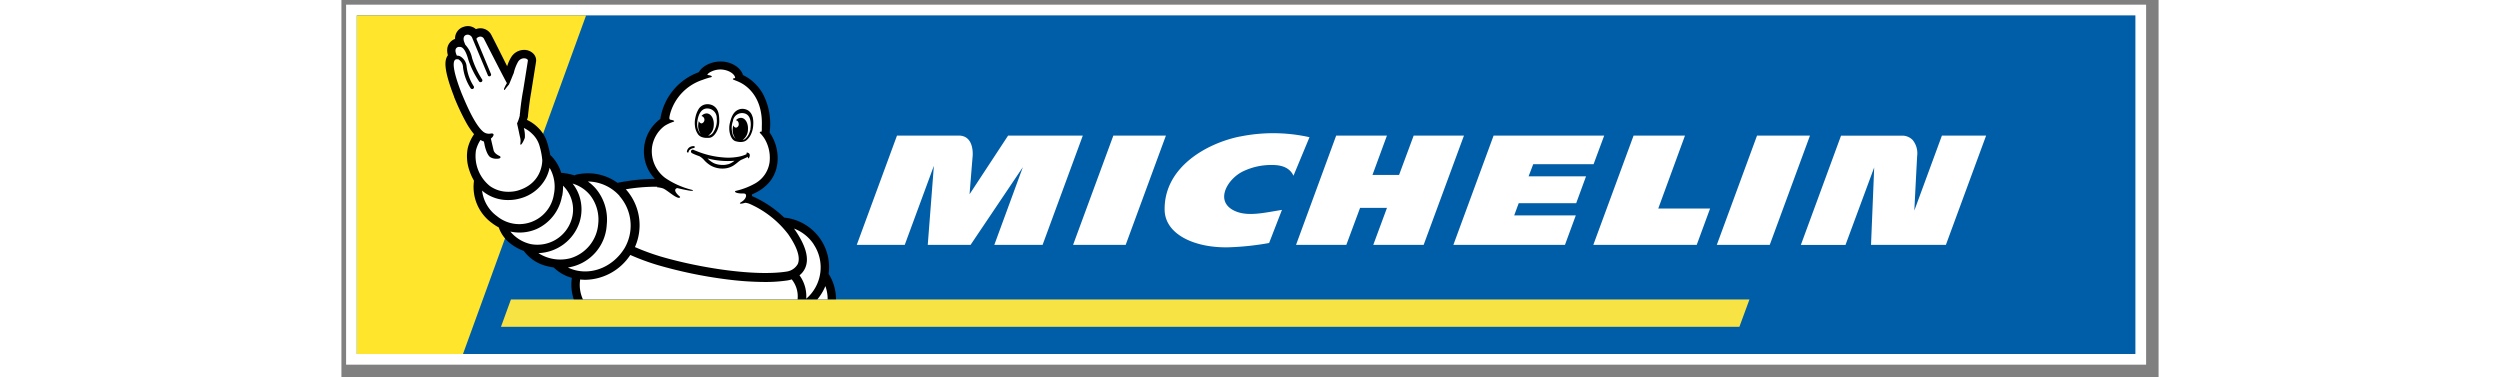 <svg xmlns="http://www.w3.org/2000/svg" height="64" viewBox="-1.09 -1.09 424.22 88.05"><rect x="-1.09" y="-1.09" width="424.22" height="88.05" fill="#808080" stroke="none"/><path d="M0 0h420.22v84.05H0z" fill="#fff"></path><path d="M2.5 2.5h415.22v79.05H2.5z" fill="#005da8"></path><path d="M56.03 2.5H2.5v79.05h24.79z" fill="#ffe52c"></path><path d="M327.62 68.82H38.48l-2.32 6.38h289.11z" fill="#f8e344"></path><path d="M208.61 30.79c-7.49 1.53-17.63 7-17.52 17.07.06 5.79 7.05 9 15.07 8.78a64.78 64.78 0 0 0 9.32-1l3-7.73c-3.94.62-7.71 1.57-10.69.38-5.35-2.14-2.05-7.7 1.72-9.43a15.09 15.09 0 0 1 6.66-1.43c1.13 0 3.89.07 5 2.51l3.74-9a38.88 38.88 0 0 0-16.24-.15m40.56-.23l-3.41 9.19h-6.21l3.38-9.19h-11.85l-9.37 25.51h11.74l3.21-8.64H243l-3.2 8.64h11.76l9.41-25.51zm-70.11 0l-9.4 25.51H182l9.39-25.51zm-24.57 0l-9 13.7s.57-7.17.72-8.89c.1-1.31-.05-4.81-3.26-4.81h-14.4l-9.39 25.51h11.2l6.8-18.45-1.43 18.45h10l12.2-18.13-6.66 18.13h11.27l9.39-25.51zm218 0l-6.44 17.51c.09-1.76.44-8.73.66-12.74a4.91 4.91 0 0 0-1.06-3.75 3.41 3.41 0 0 0-2.25-1H349l-9.38 25.51h10.42l6.7-18.09-.74 18.07h17.48l9.39-25.51zm-43.16 0L320 56.07h12.36l9.39-25.51zm-52.25 6.68h14.09l2.48-6.68h-25.82l-9.39 25.51h26.05l2.53-6.88H272.7l1.05-2.84h13.42l2.3-6.28h-13.41zm35.43-6.68h-12l-9.4 25.51h24.14l3.12-8.48h-12.1z" fill="#fff"></path><path d="M25.23 21.52v.07l.19.45A53.79 53.79 0 0 0 28 27.46a17 17 0 0 0 1.88 2.78 9.86 9.86 0 0 0-1.48 3.27 10 10 0 0 0 .44 5.35 11.62 11.62 0 0 0 1 2.2 1 1 0 0 0 0 .19A10.4 10.4 0 0 0 34.08 51a11.24 11.24 0 0 0 1.56 1 8.09 8.09 0 0 0 2.76 3.79 11.07 11.07 0 0 0 3.09 1.7A9.37 9.37 0 0 0 46.75 61a12.15 12.15 0 0 0 1.72.35l.09.1a9.87 9.87 0 0 0 4.15 2.33 10.66 10.66 0 0 0 .44 5h61.21a11 11 0 0 0-1.61-5.78l-.1-.13a11.64 11.64 0 0 0-9.28-13c-.31-.06-.63-.11-.94-.14h-.13a25.39 25.39 0 0 0-7.58-5.06l.11-.47h.13c3.32-1.44 5.29-3.89 5.71-7.08a10.48 10.48 0 0 0-1.79-7.26.84.84 0 0 0 0-.1 15 15 0 0 0-1.53-8.84 10.56 10.56 0 0 0-4.7-4.49c-.54-1.83-2.87-3.23-5.37-3.16-2 .05-4.11 1-4.92 2.49a13.85 13.85 0 0 0-9 10.92 9.38 9.38 0 0 0-1.28 14 44.69 44.69 0 0 0-8.63.9h-.11a11.79 11.79 0 0 0-9.62-1.89 1 1 0 0 0-.35.17 17.54 17.54 0 0 0-2.95-.6h-.2a9.65 9.65 0 0 0-2.38-4l-.18-.16a23.35 23.35 0 0 0-.66-2.73 8.12 8.12 0 0 0-2.24-3.71 8.82 8.82 0 0 0-2.54-1.76 6.36 6.36 0 0 0 .25-.85 1.75 1.75 0 0 0 0-.22s.36-3.44.76-5.47v-.07c1.11-6.94 1.12-7 1.13-7.11a2.24 2.24 0 0 0-.61-1.71 3 3 0 0 0-2.23-.91 3.55 3.55 0 0 0-3 1.74 9.46 9.46 0 0 0-.92 2.08C36.46 12.11 35 9.16 33.87 7l-.06-.11a2.89 2.89 0 0 0-2.44-1.38 3 3 0 0 0-1.07.2A2.85 2.85 0 0 0 28.42 5a3.31 3.31 0 0 0-1 .18A2.83 2.83 0 0 0 25.44 8a2.75 2.75 0 0 0-1.79 2.08 3.59 3.59 0 0 0 .07 1.52s0 .1.05.2l-.09.13c-.68 1.07-1 3 1.54 9.56"></path><g fill="#fff"><path d="M112.39 68.82H110a11.8 11.8 0 0 0 1.89-3.12 8.89 8.89 0 0 1 .53 3.12M72.54 42.62a6.19 6.19 0 0 1 1.43.27c.9.34 2.69 2.06 3.66 2.21.17 0 .61-.09.13-.43-.13-.1-1.26-1.09-.84-1.61a.5.5 0 0 1 .55-.21c1.4.35 2.58.55 3 .61H81s0-.15-.25-.23a19.19 19.19 0 0 1-6.24-2.77 7.8 7.8 0 0 1-3.09-7.15 7.51 7.51 0 0 1 2.92-5 8.46 8.46 0 0 1 2-.94c.79-.28-.5-.49-.6-.51-.33-.05-.35-.39-.08-1.43a11.59 11.59 0 0 1 7.58-7.88 14.91 14.91 0 0 1 1.7-.55c.76-.12.48-.46-.39-.56 0 0-.29 0-.15-.21a2.12 2.12 0 0 1 .43-.38 5 5 0 0 1 2.5-.72c1.77 0 3.3.94 3.48 1.85 0 0 .06.18-.15.19s-.61.15-.15.38c.11.05.58.2 1.25.51l.1.05c1.34.62 5.49 3.15 5.19 10.3v.64s0 .39-.06.59c-.39 0-.56.12-.28.4a8.55 8.55 0 0 1 1 1.28 8.73 8.73 0 0 1 1.15 5.48 6.76 6.76 0 0 1-3.49 5 16.85 16.85 0 0 1-4.39 1.67c-.42.09-.22.64 1.71.61.16 0 .52 0 .62.23.23.42-.16 1.23-1 1.73s-.15.52.86.21a3.52 3.52 0 0 1 1.17.31 23 23 0 0 1 8.85 7c2.14 3.08 2.92 5.5 2.25 7a3.58 3.58 0 0 1-2.6 1.75c-7.48 1.16-20.46-.89-29.41-3.52a54 54 0 0 1-6-2.2 12.55 12.55 0 0 0-2-13.35l-.13-.14a42.55 42.55 0 0 1 7.38-.6"></path><path d="M109.15 55.94a9.66 9.66 0 0 1-1.73 12.71 8.31 8.31 0 0 0-1.57-5.47 4.46 4.46 0 0 0 1.32-1.69c1-2.21.17-5.23-2.44-9l-.17-.22a9.61 9.61 0 0 1 4.6 3.66M63.82 44.67A10.45 10.45 0 0 1 65 56.86C62.45 61 57.83 63.06 53.54 62a9.19 9.19 0 0 1-1.75-.64 10.66 10.66 0 0 0 9.06-10 11.24 11.24 0 0 0-2.28-8.08 9.75 9.75 0 0 0-2.13-2 10.1 10.1 0 0 1 7.39 3.35"></path><path d="M57 44.52a9.25 9.25 0 0 1 1.86 6.65 9.1 9.1 0 0 1-6.41 8A9.4 9.4 0 0 1 44.89 58a10.48 10.48 0 0 0 9.59-7.17 9.93 9.93 0 0 0-.13-6.46 9.48 9.48 0 0 0-1.47-2.6A8.26 8.26 0 0 1 57 44.52"></path><path d="M50.45 44.64a11.66 11.66 0 0 0 .2-2.38 7.8 7.8 0 0 1 1.95 8 8.34 8.34 0 0 1-9.47 5.64 8.63 8.63 0 0 1-4.78-2.93 10.19 10.19 0 0 0 2.16.23 10.06 10.06 0 0 0 4-.84 10.38 10.38 0 0 0 5.9-7.7"></path><path d="M47.51 38.08a8.83 8.83 0 0 1 1 6.19 8.18 8.18 0 0 1-13.25 5.13 8.62 8.62 0 0 1-3.51-6 7.64 7.64 0 0 0 .62.5 9.29 9.29 0 0 0 5.48 1.71 9.94 9.94 0 0 0 2.6-.33 9.61 9.61 0 0 0 6.21-4.81 9.44 9.44 0 0 0 .84-2.35"></path><path d="M25.37 12.94l.08-.06a.66.66 0 0 1 .24-.14h.49a2.24 2.24 0 0 1 1.12 1.93 11.58 11.58 0 0 0 1.78 4.85.43.43 0 0 0 .35.18.43.43 0 0 0 .25-.08.43.43 0 0 0 .1-.6 10.84 10.84 0 0 1-1.63-4.47A3 3 0 0 0 26.51 12a1.71 1.71 0 0 0-.65-.1 4.82 4.82 0 0 1-.25-.66c-.09-.37-.25-1.09.56-1.37H26.4c.59-.07 1.36.2 2.14 3A21.2 21.2 0 0 0 31 17.85a.43.43 0 1 0 .71-.47 20.71 20.71 0 0 1-2.29-4.88 6.45 6.45 0 0 0-1.6-3.15c-.11-.29-.24-.62-.28-.72-.14-.41-.28-1.31.5-1.57a1.38 1.38 0 0 1 .38-.06 1.24 1.24 0 0 1 1.09.93l.08.18 3.51 8.39a.32.32 0 0 0 .11.15.4.4 0 0 0 .62-.45L30.42 8a.75.75 0 0 1 .39-.4 1.24 1.24 0 0 1 .56-.15 1 1 0 0 1 .77.43s4.54 8.91 5.4 10.44a8.7 8.7 0 0 0-.66 1.29c-.06.23.09.43.2.22a13.38 13.38 0 0 1 .92-1.15c.21-.38.88-2.15 1.14-2.71a9.46 9.46 0 0 1 1-2.62 1.64 1.64 0 0 1 1.4-.83c.51 0 .93.26.9.53s-1.11 7-1.11 7c-.29 1.44-.55 3.5-.68 4.69a5.88 5.88 0 0 1-.1.87v.26a8.94 8.94 0 0 1-.64 1.85l.36 1.64c.14.69.3 1.43.36 1.66.26.93-.07 1.47.1 1.66s.81-1 1-1.62a6.74 6.74 0 0 0-.24-2.28 6.84 6.84 0 0 1 1.93 1.35 6.16 6.16 0 0 1 1.75 2.88 17.05 17.05 0 0 1 .63 3.28c0 .88-.28 5.57-5.83 7.14a7.86 7.86 0 0 1-2.06.25 7.34 7.34 0 0 1-4.34-1.34A9 9 0 0 1 30.32 34a7.91 7.91 0 0 1 1.06-2.42 3.87 3.87 0 0 0 .79.37l.16.76c0 .09.45 2.21 1.27 2.85a2.68 2.68 0 0 0 1.5.41c.24 0 .82 0 .93-.28a.23.23 0 0 0-.06-.26 1.17 1.17 0 0 0-.26-.16c-.4-.21-1.13-.61-1.29-1.33-.09-.41-.43-1.83-.62-2.68.82-.66.91-1.38-.17-1.15a2.11 2.11 0 0 1-1.72-.54c-2.16-1.89-4.43-7.71-4.89-8.74-1.84-4.67-2.23-7.17-1.65-7.87M54.65 64.16a11.41 11.41 0 0 0 1.22.07 12.83 12.83 0 0 0 10.48-5.8 54.17 54.17 0 0 0 6.43 2.37 105.19 105.19 0 0 0 15.86 3.3 72.62 72.62 0 0 0 9.08.64 35.37 35.37 0 0 0 5.31-.36 5.75 5.75 0 0 0 1-.25 6.3 6.3 0 0 1 1.37 4.69H55.3a8.08 8.08 0 0 1-.65-4.66"></path></g><path d="M81.39 33.19c0-.17-.26-.17-.33-.17a1.88 1.88 0 0 0-.62.13 1.41 1.41 0 0 0-.88 1.16.2.2 0 0 0 .06.14.23.23 0 0 0 .18.07.16.16 0 0 0 .16-.17.71.71 0 0 1 .2-.4 1.74 1.74 0 0 1 1-.48c.11 0 .27-.12.23-.29"></path><path d="M89.21 37.24a4.43 4.43 0 0 1-1.71.16 4.83 4.83 0 0 1-1.65-.4 5.33 5.33 0 0 1-1.48-1.11 18.61 18.61 0 0 0 6.31.55 4.6 4.6 0 0 1-1.47.82m4.46-2.73c-.21 0-.27.16-.18.23l.08.08-.22.12a7.06 7.06 0 0 1-1.49.49 12.78 12.78 0 0 1-3.84.21 20.33 20.33 0 0 1-6.16-1.46l-.52-.2-.26-.12a.42.42 0 0 0-.57.38.47.47 0 0 0 .31.44 12.8 12.8 0 0 0 1.64.67 4.18 4.18 0 0 1 1.2 1 6.8 6.8 0 0 0 1.48 1.2 5.62 5.62 0 0 0 3.56.63 4.68 4.68 0 0 0 1.74-.65 11.59 11.59 0 0 0 1.08-.82 5.19 5.19 0 0 1 .66-.47c.14-.08 1.1-.46 1.61-.75 0 .18 0 .33.11.36s.25-.22.3-.43a.91.91 0 0 0 0-.54.69.69 0 0 0-.48-.35M82 27.34c.07-.8.53-3.3 2.53-3.1a2.22 2.22 0 0 1 2 2.25v.13a4.58 4.58 0 0 1-.33 2.26 4.24 4.24 0 0 1-.35.7 1.79 1.79 0 0 1-1.21 1h-.11a2.94 2.94 0 0 0 1.3-2.36c.13-1.47-.57-2.74-1.57-2.83a1.56 1.56 0 0 0-1.29.61.89.89 0 0 1 .05 1.72.71.71 0 0 1-.66-.57 3.91 3.91 0 0 0-.14.76 3.2 3.2 0 0 0 .56 2.25 1.33 1.33 0 0 1-.17-.17 3.37 3.37 0 0 1-.63-1.66 4.78 4.78 0 0 1 0-1m.23 3a1.91 1.91 0 0 0 .83.58 3.3 3.3 0 0 0 .87.18 7.4 7.4 0 0 0 .79 0c1.23 0 2.38-1.93 2.42-3.78 0-1.68-.19-3-1.4-3.72a2.14 2.14 0 0 0-.4-.19 2.76 2.76 0 0 0-1.65-.07 2.46 2.46 0 0 0-1.45 1.18 6.12 6.12 0 0 0-.68 1.86 5.73 5.73 0 0 0-.09 2 3.93 3.93 0 0 0 .75 1.94M94.42 29a5 5 0 0 1-.28.92 3.38 3.38 0 0 1-1 1.43 1.29 1.29 0 0 1-.56.23 3 3 0 0 0 1.23-2.33c.13-1.47-.55-2.74-1.53-2.82A1.52 1.52 0 0 0 91 27c.35 0 .64.36.66.82a.79.79 0 0 1-.61.89.69.69 0 0 1-.64-.57 3.88 3.88 0 0 0-.14.76 3.11 3.11 0 0 0 .67 2.38 2 2 0 0 1-.73-1.15 4.12 4.12 0 0 1-.15-.76 4.62 4.62 0 0 1 .27-2.25v-.13a2.17 2.17 0 0 1 2.48-1.65c1.92.31 1.72 2.82 1.58 3.6m.48-2.77a2.43 2.43 0 0 0-1.05-1.5 2.63 2.63 0 0 0-1.56-.34 2.08 2.08 0 0 0-.42.09c-1.33.42-1.86 1.6-2.25 3.22-.43 1.78.17 3.87 1.31 4.23a7 7 0 0 0 .75.16 3 3 0 0 0 .86 0 1.82 1.82 0 0 0 .92-.35 4 4 0 0 0 1.2-1.67 5.81 5.81 0 0 0 .42-1.94 6.19 6.19 0 0 0-.17-2"></path></svg>